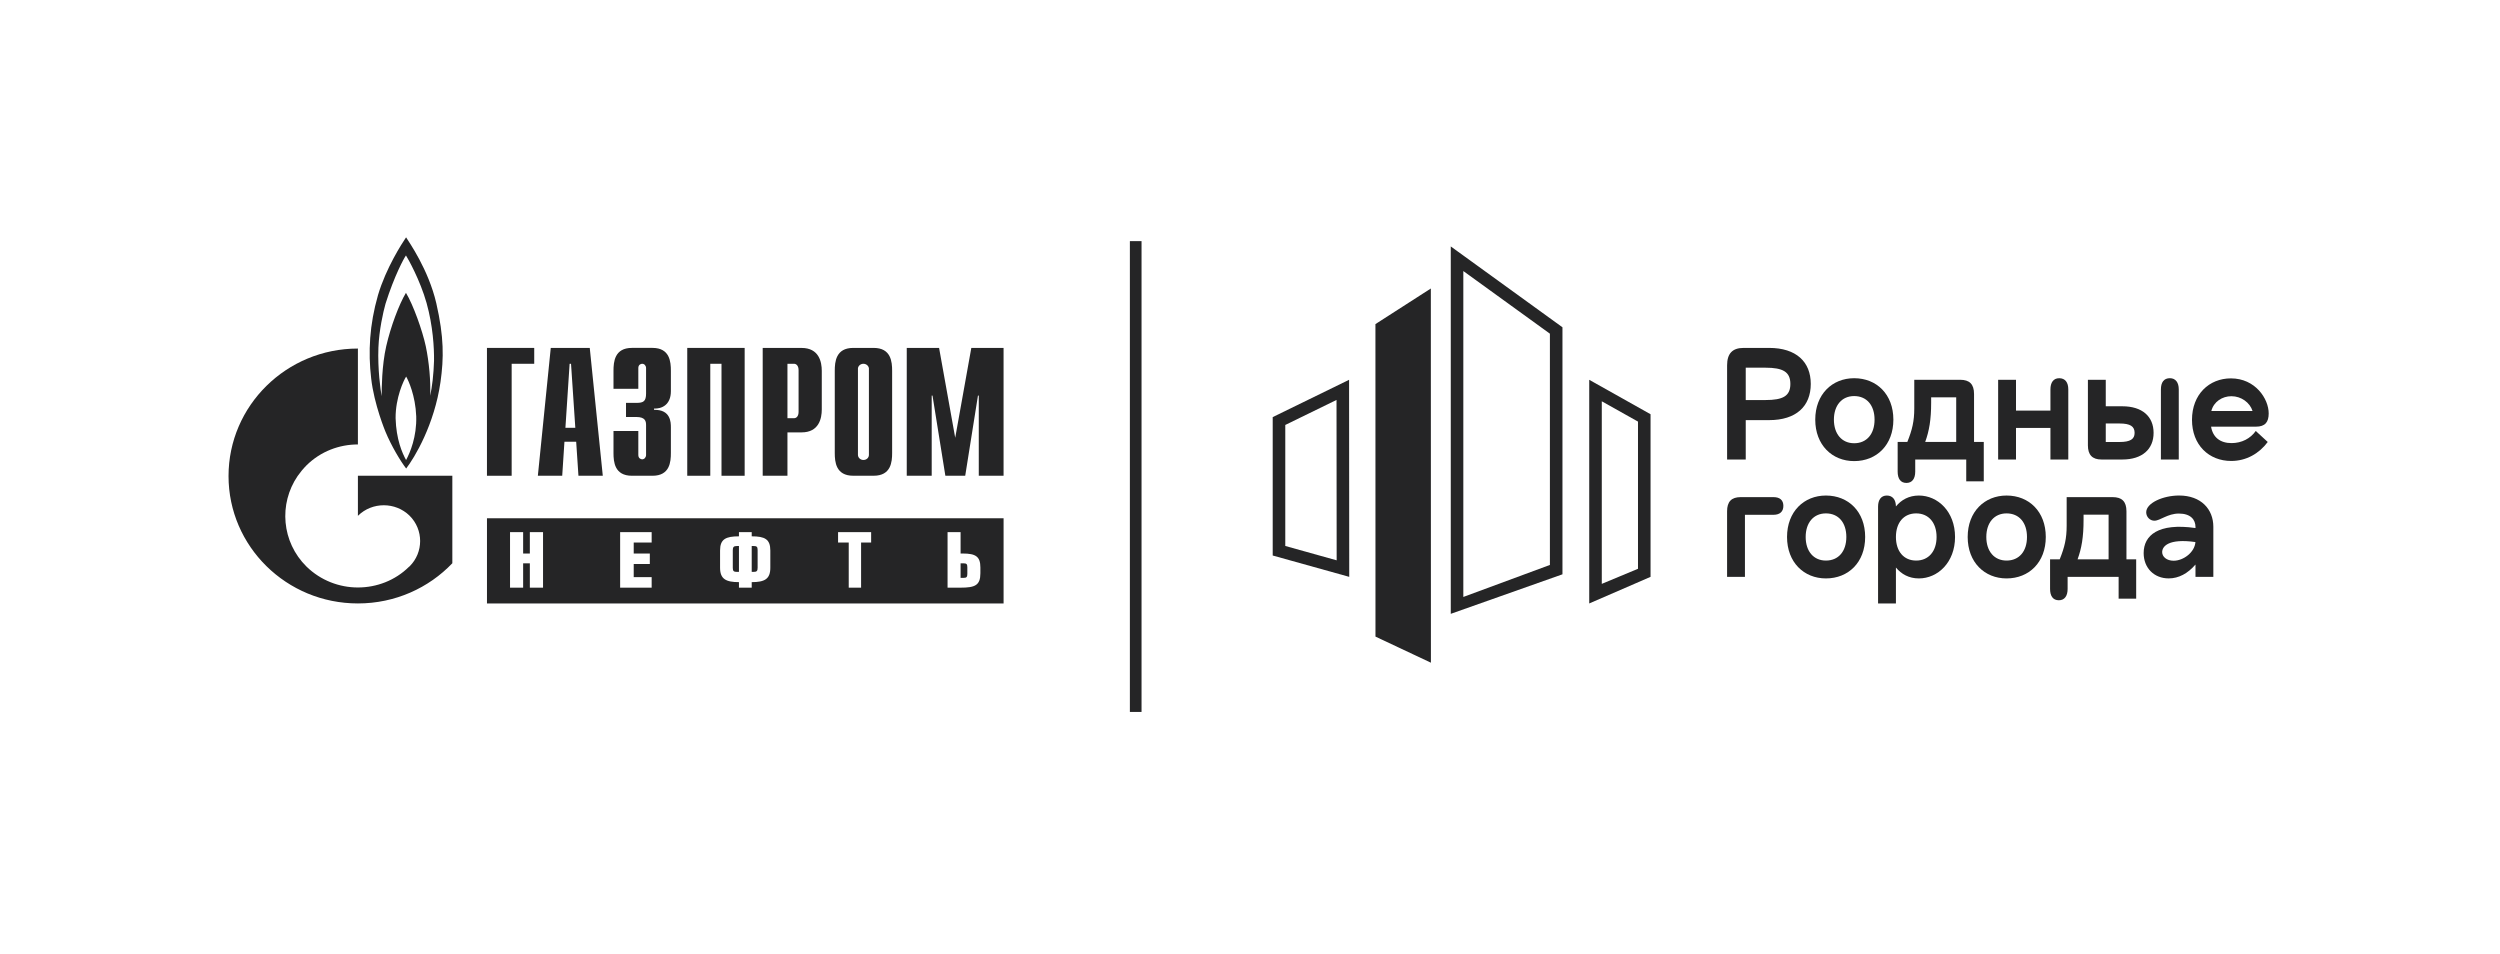 <?xml version="1.0" encoding="UTF-8" standalone="no"?> <svg xmlns="http://www.w3.org/2000/svg" xmlns:xlink="http://www.w3.org/1999/xlink" xmlns:serif="http://www.serif.com/" width="100%" height="100%" viewBox="0 0 511 195" version="1.1" xml:space="preserve" style="fill-rule:evenodd;clip-rule:evenodd;stroke-linejoin:round;stroke-miterlimit:2;"> <g id="Page-1" serif:id="Page 1" transform="matrix(4.167,0,0,4.167,0,0)"> <rect x="0" y="0" width="122.494" height="46.563" style="fill:none;"></rect> <g id="Layer-1" serif:id="Layer 1"> <g transform="matrix(1,0,0,1,42.353,17.839)"> <path d="M0,4.724C-0.145,4.724 -0.269,4.614 -0.269,4.472L-0.269,0.226C-0.253,0.103 -0.139,0.005 -0.002,0.005C0.138,0.005 0.251,0.103 0.269,0.226L0.269,4.472C0.269,4.614 0.151,4.724 0,4.724M0.503,-0.773L-0.502,-0.773C-1.354,-0.773 -1.406,-0.088 -1.406,0.351L-1.406,4.38C-1.406,4.816 -1.354,5.497 -0.502,5.497L0.503,5.497C1.357,5.497 1.408,4.816 1.408,4.38L1.408,0.351C1.408,-0.088 1.357,-0.773 0.503,-0.773" style="fill:rgb(37,37,38);fill-rule:nonzero;"></path> </g> <g transform="matrix(1,0,0,1,23.886,23.337)"> <path d="M0,-6.271L2.319,-6.271L2.319,-5.493L1.212,-5.493L1.212,0L0,0L0,-6.271Z" style="fill:rgb(37,37,38);fill-rule:nonzero;"></path> </g> <g transform="matrix(1,0,0,1,26.383,17.067)"> <path d="M0,6.27L1.195,6.27L1.304,4.602L1.88,4.602L1.991,6.27L3.185,6.27L2.546,0L0.633,0L0,6.27ZM1.352,3.916L1.558,0.777L1.627,0.777L1.837,3.916L1.352,3.916Z" style="fill:rgb(37,37,38);fill-rule:nonzero;"></path> </g> <g transform="matrix(1,0,0,1,31.311,19.261)"> <path d="M0,1.88L0,3.058C0,3.223 0.124,3.27 0.19,3.27C0.299,3.27 0.38,3.168 0.38,3.058L0.38,1.6C0.38,1.405 0.349,1.193 -0.104,1.193L-0.604,1.193L-0.604,0.501L-0.089,0.501C0.258,0.501 0.38,0.419 0.38,0.037L0.38,-1.209C0.38,-1.319 0.299,-1.417 0.19,-1.417C0.124,-1.417 0,-1.373 0,-1.209L0,-0.19L-1.218,-0.19L-1.218,-1.072C-1.218,-1.509 -1.168,-2.196 -0.313,-2.196L0.696,-2.196C1.548,-2.196 1.597,-1.509 1.597,-1.072L1.597,-0.072C1.597,0.609 1.135,0.798 0.773,0.779L0.773,0.843C1.589,0.823 1.597,1.462 1.597,1.696L1.597,2.957C1.597,3.394 1.548,4.076 0.696,4.076L-0.313,4.076C-1.168,4.076 -1.218,3.394 -1.218,2.957L-1.218,1.88L0,1.88Z" style="fill:rgb(37,37,38);fill-rule:nonzero;"></path> </g> <g transform="matrix(1,0,0,1,33.711,23.337)"> <path d="M0,-6.271L2.816,-6.271L2.816,0L1.68,0L1.68,-5.493L1.13,-5.493L1.13,0L0,0L0,-6.271Z" style="fill:rgb(37,37,38);fill-rule:nonzero;"></path> </g> <g transform="matrix(1,0,0,1,37.412,17.067)"> <path d="M0,6.27L1.214,6.27L1.214,4.142L1.908,4.142C2.761,4.142 2.898,3.456 2.898,3.018L2.898,1.123C2.898,0.685 2.761,0 1.908,0L0,0L0,6.27ZM1.214,3.447L1.214,0.777L1.535,0.777C1.666,0.777 1.76,0.894 1.76,1.091L1.76,3.135C1.76,3.336 1.666,3.447 1.535,3.447L1.214,3.447Z" style="fill:rgb(37,37,38);fill-rule:nonzero;"></path> </g> <g transform="matrix(1,0,0,1,47.645,23.337)"> <path d="M0,-6.271L1.582,-6.271L1.582,0L0.366,0L0.366,-3.933L0.326,-3.933L-0.299,0L-1.273,0L-1.904,-3.933L-1.943,-3.933L-1.943,0L-3.167,0L-3.167,-6.271L-1.581,-6.271L-0.79,-1.863L0,-6.271Z" style="fill:rgb(37,37,38);fill-rule:nonzero;"></path> </g> <g transform="matrix(1,0,0,1,21.29,16.92)"> <path d="M0,0.783C-0.018,1.419 -0.095,2.09 -0.191,2.493C-0.155,1.799 -0.243,0.827 -0.405,0.063C-0.567,-0.696 -1.019,-1.967 -1.377,-2.556C-1.715,-1.995 -2.127,-0.896 -2.345,0.061C-2.563,1.015 -2.569,2.17 -2.569,2.512C-2.625,2.225 -2.769,1.178 -2.728,0.132C-2.694,-0.728 -2.495,-1.611 -2.379,-2.022C-1.951,-3.382 -1.475,-4.255 -1.377,-4.39C-1.288,-4.255 -0.683,-3.185 -0.365,-2.055C-0.051,-0.928 0.009,0.147 0,0.783M-1.371,5.646C-1.563,5.298 -1.856,4.628 -1.885,3.593C-1.892,2.589 -1.488,1.732 -1.367,1.552C-1.26,1.732 -0.912,2.48 -0.873,3.504C-0.843,4.498 -1.176,5.288 -1.371,5.646M0.112,-2.042C-0.274,-3.707 -1.239,-5.063 -1.371,-5.279C-1.58,-4.969 -2.355,-3.771 -2.748,-2.446C-3.17,-0.971 -3.234,0.346 -3.084,1.636C-2.939,2.93 -2.383,4.254 -2.383,4.254C-2.095,4.95 -1.65,5.694 -1.367,6.062C-0.951,5.523 0.017,3.914 0.318,1.815C0.482,0.646 0.493,-0.375 0.112,-2.042" style="fill:rgb(37,37,38);fill-rule:nonzero;"></path> </g> <g transform="matrix(1,0,0,1,17.556,23.361)"> <path d="M0,-0.025L0,1.944L0.009,1.933C0.702,1.253 1.836,1.253 2.533,1.933C3.226,2.619 3.226,3.737 2.533,4.422L2.522,4.432C2.522,4.432 2.514,4.432 2.512,4.436C1.823,5.119 0.909,5.456 0,5.456C-0.911,5.456 -1.823,5.113 -2.521,4.432C-3.744,3.224 -3.889,1.357 -2.958,-0.009C-2.831,-0.191 -2.682,-0.372 -2.521,-0.535C-1.823,-1.224 -0.911,-1.56 0,-1.56L0,-6.264C-3.505,-6.264 -6.346,-3.46 -6.346,-0.009C-6.346,3.44 -3.505,6.239 0,6.239C1.828,6.239 3.475,5.479 4.632,4.267L4.632,-0.025L0,-0.025Z" style="fill:rgb(37,37,38);fill-rule:nonzero;"></path> </g> <g transform="matrix(1,0,0,1,48.09,26.904)"> <path d="M0,1.215C0,1.813 -0.271,1.922 -0.971,1.922L-1.61,1.922L-1.61,-0.803L-0.971,-0.803L-0.971,0.247L-0.864,0.247C-0.229,0.247 0,0.396 0,0.934L0,1.215ZM-5.359,-0.293L-5.852,-0.293L-5.852,1.922L-6.458,1.922L-6.458,-0.293L-6.981,-0.293L-6.981,-0.803L-5.359,-0.803L-5.359,-0.293ZM-10.304,0.947C-10.304,1.502 -10.587,1.651 -11.217,1.651L-11.217,1.922L-11.843,1.922L-11.843,1.651C-12.477,1.651 -12.769,1.502 -12.769,0.947L-12.769,0.098C-12.769,-0.456 -12.495,-0.596 -11.843,-0.596L-11.843,-0.803L-11.217,-0.803L-11.217,-0.596C-10.575,-0.596 -10.304,-0.456 -10.304,0.098L-10.304,0.947ZM-16.125,-0.293L-17.005,-0.293L-17.005,0.247L-16.215,0.247L-16.215,0.76L-17.005,0.76L-17.005,1.404L-16.125,1.404L-16.125,1.922L-17.671,1.922L-17.671,-0.803L-16.125,-0.803L-16.125,-0.293ZM-21.453,1.922L-22.1,1.922L-22.1,0.728L-22.429,0.728L-22.429,1.922L-23.072,1.922L-23.072,-0.803L-22.429,-0.803L-22.429,0.247L-22.1,0.247L-22.1,-0.803L-21.453,-0.803L-21.453,1.922ZM1.138,-1.482L-24.203,-1.482L-24.203,2.697L1.138,2.697L1.138,-1.482ZM-12.145,0.08L-12.145,0.954C-12.145,1.111 -12.093,1.148 -11.943,1.148L-11.843,1.148L-11.843,-0.12L-11.943,-0.12C-12.093,-0.12 -12.145,-0.076 -12.145,0.08M-11.122,-0.12L-11.217,-0.12L-11.217,1.148L-11.122,1.148C-10.977,1.148 -10.927,1.109 -10.927,0.947L-10.927,0.075C-10.927,-0.088 -10.977,-0.12 -11.122,-0.12M-0.828,0.728L-0.971,0.728L-0.971,1.442L-0.828,1.442C-0.682,1.442 -0.64,1.404 -0.64,1.243L-0.64,0.921C-0.64,0.765 -0.682,0.728 -0.828,0.728" style="fill:rgb(37,37,38);fill-rule:nonzero;"></path> </g> <g transform="matrix(1,0,0,1,77.955,29.601)"> <path d="M0,-10.971L0,0L3.008,-1.305L3.008,-9.282L0,-10.971ZM0.616,-9.917L2.392,-8.921L2.392,-1.701L0.616,-0.961L0.616,-9.917Z" style="fill:rgb(37,37,38);fill-rule:nonzero;"></path> </g> <g transform="matrix(1,0,0,1,71.163,30.11)"> <path d="M0,-18.022L0,0L5.479,-1.939L5.479,-14.056L0,-18.022ZM0.616,-16.815L4.863,-13.742L4.863,-2.398L0.616,-0.828L0.616,-16.815Z" style="fill:rgb(37,37,38);fill-rule:nonzero;"></path> </g> <g transform="matrix(1,0,0,1,66.175,28.296)"> <path d="M0,-9.666L-3.746,-7.836L-3.746,-1.047L0.008,0L0,-9.666ZM-0.616,-8.678L-0.609,-0.811L-3.129,-1.515L-3.129,-7.451L-0.616,-8.678Z" style="fill:rgb(37,37,38);fill-rule:nonzero;"></path> </g> <g transform="matrix(-0.905,-0.426,-0.426,0.905,71.507,14.447)"> <path d="M-6.498,16.897L-3.493,16.897L3.036,3.032L1.321,0.295L-6.498,16.897Z" style="fill:rgb(37,37,38);fill-rule:nonzero;"></path> </g> <g transform="matrix(1,0,0,1,0,0.187)"> <rect x="55.423" y="11.641" width="0.572" height="23.094" style="fill:rgb(37,37,38);"></rect> </g> <g transform="matrix(1,0,0,1,85.632,21.571)"> <path d="M0,-3.535L0.97,-3.535C1.822,-3.535 2.189,-3.332 2.189,-2.738C2.189,-2.143 1.822,-1.948 0.97,-1.948L0,-1.948L0,-3.535ZM0,-0.963L1.149,-0.963C2.472,-0.963 3.19,-1.642 3.19,-2.738C3.19,-3.825 2.472,-4.505 1.149,-4.505L-0.108,-4.505C-0.656,-4.505 -0.914,-4.223 -0.914,-3.653L-0.914,0.97L0,0.97L0,-0.963Z" style="fill:rgb(37,37,38);fill-rule:nonzero;"></path> </g> <g transform="matrix(1,0,0,1,90.95,21.742)"> <path d="M0,-2.314C0.617,-2.314 1.001,-1.86 1.001,-1.157C1.001,-0.454 0.617,-0 0,-0C-0.603,-0 -0.993,-0.454 -0.993,-1.157C-0.993,-1.86 -0.603,-2.314 0,-2.314M0,0.876C1.102,0.876 1.924,0.086 1.924,-1.157C1.924,-2.4 1.102,-3.19 0,-3.19C-1.079,-3.19 -1.908,-2.4 -1.908,-1.157C-1.908,0.086 -1.079,0.876 0,0.876" style="fill:rgb(37,37,38);fill-rule:nonzero;"></path> </g> <g transform="matrix(1,0,0,1,94.727,22.57)"> <path d="M0,-2.822L0,-3.08L1.229,-3.08L1.229,-0.891L-0.292,-0.891C-0.096,-1.433 0,-1.978 0,-2.822M-1.212,1.119C-0.931,1.119 -0.781,0.908 -0.781,0.564L-0.781,-0.03L1.721,-0.03L1.721,1.041L2.581,1.041L2.581,-0.891L2.104,-0.891L2.104,-3.244C2.104,-3.73 1.878,-3.941 1.424,-3.941L-0.828,-3.941L-0.828,-2.532C-0.828,-1.915 -0.928,-1.488 -1.169,-0.891L-1.643,-0.891L-1.643,0.564C-1.643,0.908 -1.502,1.119 -1.212,1.119" style="fill:rgb(37,37,38);fill-rule:nonzero;"></path> </g> <g transform="matrix(1,0,0,1,101.454,18.552)"> <path d="M0,3.988L0,0.547C0,0.211 -0.149,0 -0.446,0C-0.728,0 -0.876,0.211 -0.876,0.547L-0.876,1.588L-2.565,1.588L-2.565,0.077L-3.441,0.077L-3.441,3.988L-2.565,3.988L-2.565,2.439L-0.876,2.439L-0.876,3.988L0,3.988Z" style="fill:rgb(37,37,38);fill-rule:nonzero;"></path> </g> <g transform="matrix(1,0,0,1,106.873,21.992)"> <path d="M0,-2.893C0,-3.229 -0.155,-3.441 -0.437,-3.441C-0.735,-3.441 -0.876,-3.229 -0.876,-2.893L-0.876,0.548L0,0.548L0,-2.893Z" style="fill:rgb(37,37,38);fill-rule:nonzero;"></path> </g> <g transform="matrix(1,0,0,1,103.292,20.398)"> <path d="M0,0.375L0.673,0.375C1.204,0.375 1.415,0.516 1.415,0.836C1.415,1.142 1.204,1.283 0.673,1.283L0,1.283L0,0.375ZM-0.212,2.142L0.813,2.142C1.79,2.142 2.346,1.634 2.346,0.836C2.346,0.031 1.79,-0.469 0.813,-0.469L0,-0.469L0,-1.767L-0.876,-1.767L-0.876,1.447C-0.876,1.908 -0.665,2.142 -0.212,2.142" style="fill:rgb(37,37,38);fill-rule:nonzero;"></path> </g> <g transform="matrix(1,0,0,1,109.454,21.736)"> <path d="M0,-2.301C0.488,-2.301 0.91,-1.986 1.039,-1.574L-0.984,-1.574C-0.868,-2.033 -0.445,-2.301 0,-2.301M0.008,-0.001C-0.543,-0.001 -0.909,-0.279 -0.996,-0.807L1.204,-0.807C1.658,-0.807 1.83,-1.034 1.83,-1.456C1.83,-2.176 1.173,-3.176 -0.023,-3.176C-1.087,-3.176 -1.932,-2.395 -1.932,-1.143C-1.932,0.093 -1.103,0.875 -0.009,0.875C0.727,0.875 1.36,0.514 1.783,-0.056L1.196,-0.596C0.938,-0.229 0.509,-0.001 0.008,-0.001" style="fill:rgb(37,37,38);fill-rule:nonzero;"></path> </g> <g transform="matrix(1,0,0,1,86.993,28.295)"> <path d="M0,-3.91L-1.611,-3.91C-2.065,-3.91 -2.276,-3.683 -2.276,-3.214L-2.276,0L-1.4,0L-1.4,-3.043L0,-3.043C0.32,-3.043 0.485,-3.207 0.485,-3.48C0.485,-3.754 0.32,-3.91 0,-3.91" style="fill:rgb(37,37,38);fill-rule:nonzero;"></path> </g> <g transform="matrix(1,0,0,1,89.565,25.183)"> <path d="M0,2.314C-0.603,2.314 -0.993,1.86 -0.993,1.157C-0.993,0.453 -0.603,0 0,0C0.618,0 1.002,0.453 1.002,1.157C1.002,1.86 0.618,2.314 0,2.314M0,-0.876C-1.078,-0.876 -1.907,-0.086 -1.907,1.157C-1.907,2.4 -1.078,3.19 0,3.19C1.103,3.19 1.925,2.4 1.925,1.157C1.925,-0.086 1.103,-0.876 0,-0.876" style="fill:rgb(37,37,38);fill-rule:nonzero;"></path> </g> <g transform="matrix(1,0,0,1,93.992,26.411)"> <path d="M0,1.086C-0.61,1.086 -0.993,0.632 -0.993,-0.071C-0.993,-0.775 -0.61,-1.228 0,-1.228C0.609,-1.228 1.001,-0.775 1.001,-0.071C1.001,0.632 0.609,1.086 0,1.086M0.132,-2.104C-0.35,-2.104 -0.727,-1.894 -0.993,-1.57C-0.997,-1.898 -1.153,-2.104 -1.439,-2.104C-1.721,-2.104 -1.869,-1.893 -1.869,-1.558L-1.869,3.19L-0.993,3.19L-0.993,1.428C-0.727,1.752 -0.35,1.962 0.132,1.962C1.063,1.962 1.907,1.172 1.907,-0.071C1.907,-1.314 1.063,-2.104 0.132,-2.104" style="fill:rgb(37,37,38);fill-rule:nonzero;"></path> </g> <g transform="matrix(1,0,0,1,98.426,25.183)"> <path d="M0,2.314C-0.603,2.314 -0.993,1.86 -0.993,1.157C-0.993,0.453 -0.603,0 0,0C0.618,0 1.002,0.453 1.002,1.157C1.002,1.86 0.618,2.314 0,2.314M0,-0.876C-1.078,-0.876 -1.907,-0.086 -1.907,1.157C-1.907,2.4 -1.078,3.19 0,3.19C1.103,3.19 1.924,2.4 1.924,1.157C1.924,-0.086 1.103,-0.876 0,-0.876" style="fill:rgb(37,37,38);fill-rule:nonzero;"></path> </g> <g transform="matrix(1,0,0,1,102.203,28.326)"> <path d="M0,-2.823L0,-3.081L1.228,-3.081L1.228,-0.891L-0.293,-0.891C-0.096,-1.434 0,-1.979 0,-2.823M2.104,-3.245C2.104,-3.73 1.877,-3.941 1.424,-3.941L-0.829,-3.941L-0.829,-2.534C-0.829,-1.916 -0.928,-1.488 -1.17,-0.891L-1.643,-0.891L-1.643,0.564C-1.643,0.906 -1.502,1.118 -1.212,1.118C-0.931,1.118 -0.782,0.906 -0.782,0.564L-0.782,-0.031L1.72,-0.031L1.72,1.04L2.581,1.04L2.581,-0.891L2.104,-0.891L2.104,-3.245Z" style="fill:rgb(37,37,38);fill-rule:nonzero;"></path> </g> <g transform="matrix(1,0,0,1,106.622,25.173)"> <path d="M0,2.332C-0.344,2.332 -0.563,2.136 -0.563,1.91C-0.563,1.628 -0.251,1.229 1.068,1.416C1.034,1.92 0.478,2.332 0,2.332M0.266,-0.867C-0.524,-0.867 -1.346,-0.499 -1.346,-0.045C-1.346,0.189 -1.158,0.369 -0.946,0.369C-0.657,0.369 -0.306,0.018 0.258,0.018C0.837,0.018 1.071,0.322 1.071,0.674L1.071,0.728C-0.758,0.465 -1.471,1.088 -1.471,1.957C-1.471,2.691 -0.955,3.199 -0.243,3.199C0.25,3.199 0.696,2.955 1.071,2.519L1.071,3.122L1.947,3.122L1.947,0.666C1.947,-0.194 1.345,-0.867 0.266,-0.867" style="fill:rgb(37,37,38);fill-rule:nonzero;"></path> </g> </g> </g> </svg> 